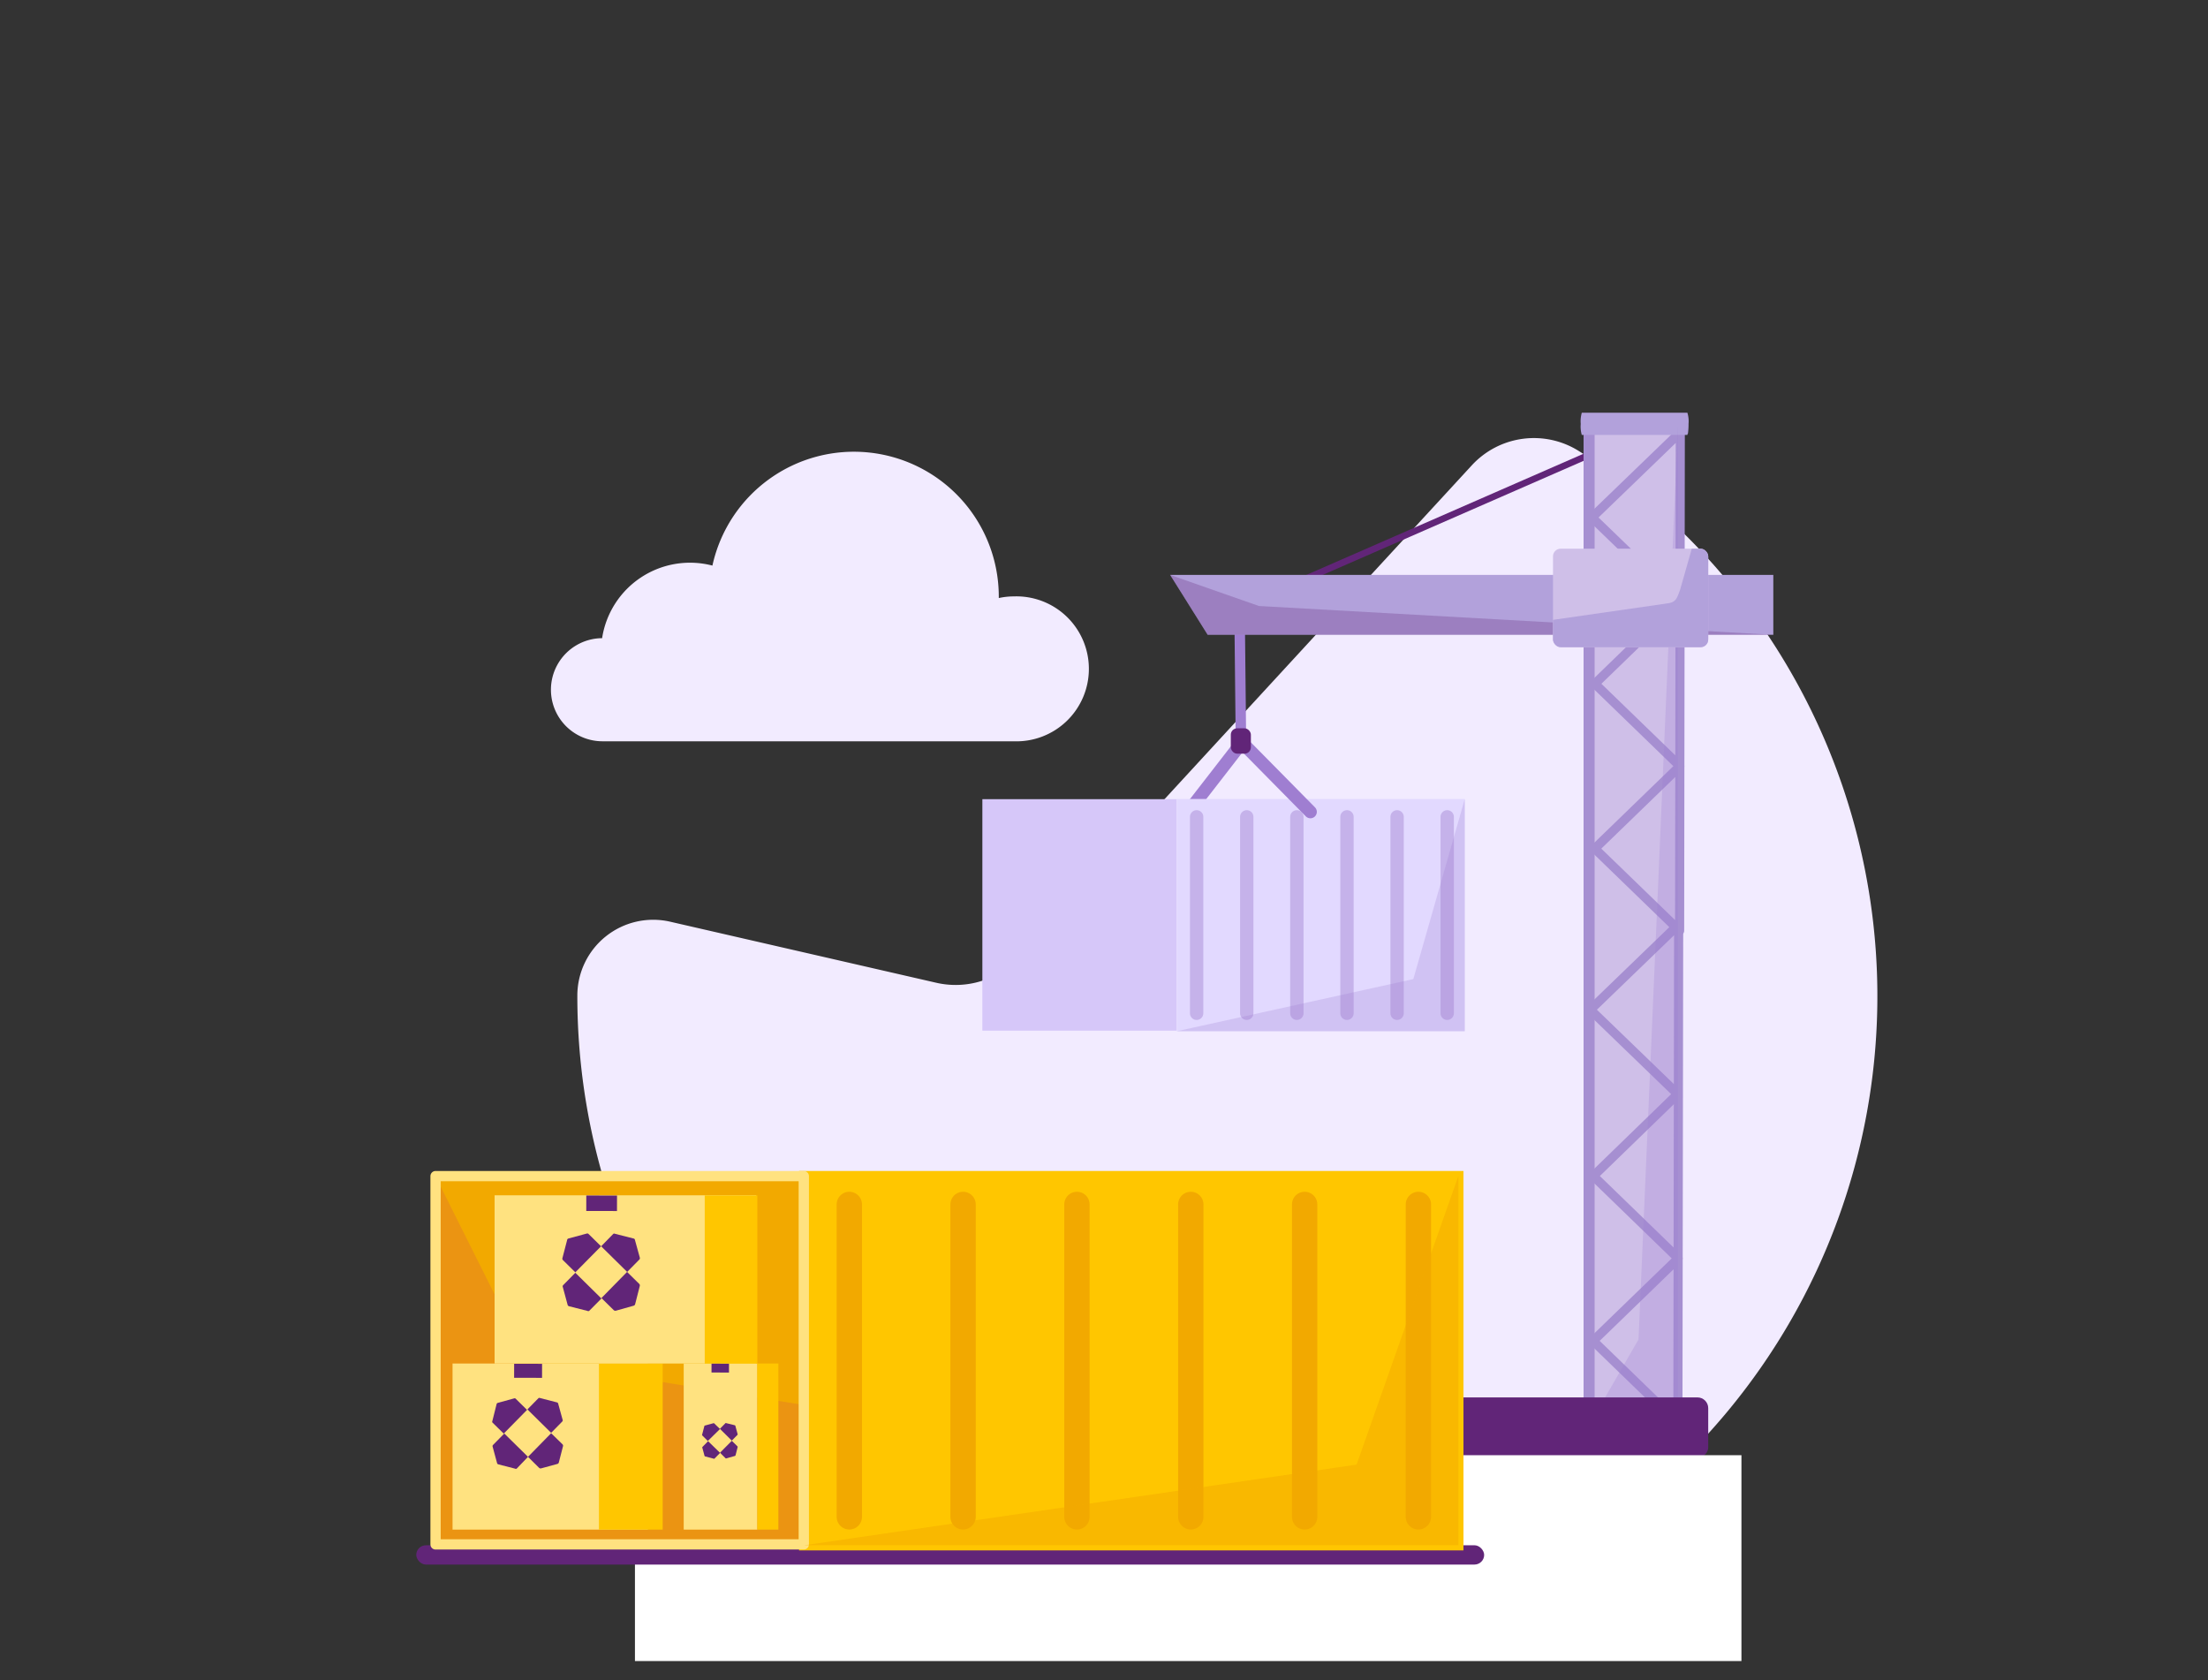 <svg id="Layer_1" data-name="Layer 1" xmlns="http://www.w3.org/2000/svg" xmlns:xlink="http://www.w3.org/1999/xlink" viewBox="0 0 230 175"><rect x="0" y="0" width="230" height="175" fill="#333333" stroke="none"/><defs><style>.cls-1,.cls-12,.cls-14,.cls-16,.cls-18,.cls-20,.cls-21,.cls-31,.cls-34{fill:none;}.cls-2{fill:#f2ebff;}.cls-3{clip-path:url(#clip-path);}.cls-4{clip-path:url(#clip-path-2);}.cls-5,.cls-6{fill:#c5b2ea;}.cls-23,.cls-5{opacity:0.25;}.cls-7{clip-path:url(#clip-path-3);}.cls-8{fill:#e7dff3;}.cls-9{clip-path:url(#clip-path-4);}.cls-10{clip-path:url(#clip-path-5);}.cls-11{clip-path:url(#clip-path-6);}.cls-12,.cls-16{stroke:#9f7ed1;}.cls-12,.cls-14,.cls-16,.cls-18,.cls-20,.cls-21,.cls-31,.cls-34{stroke-linecap:round;}.cls-12,.cls-16,.cls-18,.cls-20,.cls-21,.cls-34{stroke-linejoin:round;}.cls-12{stroke-width:1.34px;}.cls-13{fill:#e2d9ff;}.cls-14{stroke:#c5b2ea;stroke-width:1.39px;}.cls-14,.cls-30,.cls-31{stroke-miterlimit:10;}.cls-15{fill:#d6c7f9;}.cls-16{stroke-width:1.09px;}.cls-17,.cls-24{fill:#612578;}.cls-18{stroke:#612578;stroke-width:0.68px;}.cls-19{fill:#cfbfe8;}.cls-20,.cls-21{stroke:#a68fd1;}.cls-20{stroke-width:0.95px;}.cls-21{stroke-width:1.15px;}.cls-22{fill:#b2a1db;}.cls-23{fill:#9f7ed1;}.cls-24{opacity:0.27;}.cls-25{clip-path:url(#clip-path-7);}.cls-26{clip-path:url(#clip-path-8);}.cls-27{fill:#fff;}.cls-28,.cls-35{fill:#f2a900;}.cls-29{fill:#eb9412;}.cls-30,.cls-33{fill:#ffc600;}.cls-30{stroke:#ffc600;}.cls-30,.cls-34{stroke-width:1.07px;}.cls-31{stroke:#f2a900;stroke-width:2.64px;}.cls-32{fill:#ffe280;}.cls-34{stroke:#ffe280;}.cls-35{opacity:0.49;}</style><clipPath id="clip-path"><path class="cls-1" d="M-115.68-1057.17h-57.54a46.37,46.37,0,0,1-46.36-46.37c0-25.61,14.53-46.37,46.36-46.37s20.35-28.39,57.54-28.39a60.57,60.57,0,0,1,60.56,60.56A60.57,60.57,0,0,1-115.68-1057.17Z"/></clipPath><clipPath id="clip-path-2"><rect class="cls-1" x="-290.72" y="-1185.52" width="306.96" height="172.67"/></clipPath><clipPath id="clip-path-3"><path class="cls-2" d="M138.32-34.17H80.78A46.37,46.37,0,0,1,34.42-80.54c0-25.61,14.53-46.37,46.36-46.37s20.35-28.39,57.54-28.39a60.57,60.57,0,0,1,60.56,60.56A60.57,60.57,0,0,1,138.32-34.17Z"/></clipPath><clipPath id="clip-path-4"><rect class="cls-1" x="-36.72" y="-162.52" width="306.96" height="172.67"/></clipPath><clipPath id="clip-path-5"><path class="cls-2" d="M640.32-34.17H582.78a46.37,46.37,0,0,1-46.36-46.37c0-25.61,14.53-46.37,46.36-46.37s20.35-28.39,57.54-28.39a60.57,60.57,0,0,1,60.56,60.56A60.57,60.57,0,0,1,640.32-34.17Z"/></clipPath><clipPath id="clip-path-6"><rect class="cls-1" x="465.28" y="-162.52" width="306.96" height="172.67"/></clipPath><clipPath id="clip-path-7"><rect class="cls-1" x="161.77" y="57.15" width="16.17" height="10.26" rx="0.8"/></clipPath><clipPath id="clip-path-8"><path class="cls-1" d="M159.49,57.64v9.77h20.73V57.64a1.26,1.26,0,0,0-.63-1.09l-9.1-5.28a1.26,1.26,0,0,0-1.27,0l-9.1,5.28A1.26,1.26,0,0,0,159.49,57.64Z"/></clipPath></defs><g class="cls-3"><g class="cls-4"><circle class="cls-5" cx="-275.63" cy="-513.53" r="577.37"/></g><path class="cls-6" d="M184.18-57.46C-69.9,120.09-419.81,58.06-597.36-196c-107.59-154-127.21-343.12-69.42-507.79A558.57,558.57,0,0,1-541-907.58a565.18,565.18,0,0,1,82.2-70,558.65,558.65,0,0,1,278.67-99.65A564.17,564.17,0,0,1,21.06-1056c15.48,4.54-82.24-20.51-60.21-4.19C218-869.68-116.53-768.3-75.16-588.93-26.49-377.88,303.53-140.86,184.18-57.46Z"/></g><path class="cls-2" d="M138.32-34.17H80.78A46.37,46.37,0,0,1,34.42-80.54c0-25.61,14.53-46.37,46.36-46.37s20.35-28.39,57.54-28.39a60.57,60.57,0,0,1,60.56,60.56A60.57,60.57,0,0,1,138.32-34.17Z"/><g class="cls-7"><rect class="cls-8" x="-36.72" y="-162.52" width="306.96" height="172.67"/><rect class="cls-1" x="-36.72" y="-162.52" width="306.96" height="172.67"/><g class="cls-9"><circle class="cls-5" cx="-21.63" cy="509.47" r="577.37"/></g><path class="cls-6" d="M438.18,965.54C184.1,1143.09-165.81,1081.06-343.36,827c-107.59-154-127.21-343.12-69.42-507.79A558.57,558.57,0,0,1-287,115.42a565.18,565.18,0,0,1,82.2-70A558.65,558.65,0,0,1,73.87-54.21,564.17,564.17,0,0,1,275.06-33c15.48,4.54-82.24-20.51-60.21-4.19,257.17,190.48-77.38,291.86-36,471.23C227.51,645.12,557.53,882.14,438.18,965.54Z"/><rect class="cls-1" x="-36.72" y="-162.52" width="306.96" height="172.67"/><rect class="cls-1" x="-36.72" y="-162.52" width="306.96" height="172.67"/></g><path class="cls-2" d="M640.32-34.17H582.78a46.37,46.37,0,0,1-46.36-46.37c0-25.61,14.53-46.37,46.36-46.37s20.35-28.39,57.54-28.39a60.57,60.57,0,0,1,60.56,60.56A60.57,60.57,0,0,1,640.32-34.17Z"/><g class="cls-10"><g class="cls-11"><circle class="cls-5" cx="480.37" cy="509.47" r="577.37"/></g><path class="cls-6" d="M940.18,965.54C686.1,1143.09,336.19,1081.06,158.64,827,51.05,673,31.43,483.86,89.22,319.19A558.57,558.57,0,0,1,215,115.42a565.18,565.18,0,0,1,82.2-70A558.65,558.65,0,0,1,575.87-54.21,564.17,564.17,0,0,1,777.06-33c15.48,4.54-82.24-20.51-60.21-4.19,257.17,190.48-77.38,291.86-36,471.23C729.51,645.12,1059.53,882.14,940.18,965.54Z"/></g><path class="cls-2" d="M105.6,62.12a7.38,7.38,0,0,0-1.56.17c0-.06,0-.11,0-.17a15.09,15.09,0,0,0-29.83-3.21,9.26,9.26,0,0,0-11.49,7.56,5.37,5.37,0,0,0,.08,10.74H105.6a7.55,7.55,0,1,0,0-15.09Z"/><path class="cls-2" d="M153.31,48.47,106.17,99.68a9,9,0,0,1-8.65,2.68L69.8,96a7.9,7.9,0,0,0-9.66,7.71,67.71,67.71,0,1,0,109-53.61c-1.13-.87-2.9-2-4.69-3.13A8.79,8.79,0,0,0,153.31,48.47Z"/><line class="cls-12" x1="123.77" y1="84.56" x2="128.88" y2="77.97"/><rect class="cls-13" x="122.58" y="83.22" width="30" height="24.19"/><line class="cls-14" x1="124.65" y1="85.08" x2="124.65" y2="105.54"/><line class="cls-14" x1="129.87" y1="85.08" x2="129.87" y2="105.54"/><line class="cls-14" x1="135.09" y1="85.08" x2="135.09" y2="105.54"/><line class="cls-14" x1="140.31" y1="85.08" x2="140.31" y2="105.54"/><line class="cls-14" x1="145.53" y1="85.08" x2="145.53" y2="105.54"/><line class="cls-14" x1="150.75" y1="85.08" x2="150.75" y2="105.54"/><rect class="cls-15" x="102.33" y="83.24" width="20.23" height="24.11"/><line class="cls-12" x1="129.87" y1="77.84" x2="136.5" y2="84.56"/><line class="cls-16" x1="129.26" y1="76.77" x2="129.13" y2="64.46"/><rect class="cls-17" x="128.21" y="75.86" width="2.09" height="2.64" rx="0.66"/><line class="cls-18" x1="167.24" y1="46.63" x2="134.12" y2="61.11"/><rect class="cls-19" x="165.66" y="44.35" width="9.12" height="103.87"/><polygon class="cls-20" points="174.78 148.22 165.95 139.66 174.82 131.07 165.97 122.49 174.76 113.96 165.66 105.17 174.86 96.29 174.78 148.22"/><polygon class="cls-20" points="174.96 96.95 166.12 88.39 174.99 79.8 166.13 71.22 174.93 62.69 165.83 53.9 175.03 45.02 174.96 96.95"/><line class="cls-21" x1="165.53" y1="149.98" x2="165.53" y2="45.02"/><path class="cls-22" d="M164.66,44.16a3.07,3.07,0,0,0,.11,1.14h11s0-.07.06-.16a7.21,7.21,0,0,0,.06-1,3,3,0,0,0-.12-1.15h-11v0A3.25,3.25,0,0,0,164.66,44.16Z"/><polygon class="cls-23" points="152.58 107.41 122.58 107.41 147.22 101.98 152.58 83.22 152.58 107.41"/><polygon class="cls-23" points="174.78 148.22 165.66 148.22 170.68 139.51 174.78 44.35 174.78 148.22"/><rect class="cls-17" x="154.06" y="128" width="6.32" height="41.44" rx="1.12" transform="translate(305.94 -8.51) rotate(90)"/><polygon class="cls-22" points="125.8 66.12 121.89 59.88 184.72 59.88 184.72 66.12 125.8 66.12"/><polygon class="cls-24" points="125.8 66.12 121.89 59.88 131.14 63.12 184.72 66.12 125.8 66.12"/><rect class="cls-19" x="161.77" y="57.15" width="16.17" height="10.26" rx="0.8"/><g class="cls-25"><g class="cls-26"><path class="cls-22" d="M179.48,53h-2.07L175,61.46c-.31.81-.4,1.26-1.26,1.38l-14.45,2.08-.45.79c-.29.49-.09.72.2,1.22l6.7,10.78a1.6,1.6,0,0,0,1.38.8h18.63Z"/></g></g><rect class="cls-27" x="66.14" y="151.57" width="115.26" height="21.44"/><rect class="cls-17" x="43.36" y="160.95" width="111.24" height="2.01" rx="1.01"/><rect class="cls-28" x="45.37" y="122.53" width="38.34" height="38.34"/><polygon class="cls-29" points="45.37 122.53 54.95 141.67 83.71 146.34 83.71 160.87 45.37 160.87 45.37 122.53"/><rect class="cls-30" x="83.77" y="122.5" width="68.14" height="38.45"/><line class="cls-31" x1="88.47" y1="125.45" x2="88.47" y2="157.99"/><line class="cls-31" x1="100.32" y1="125.45" x2="100.32" y2="157.99"/><line class="cls-31" x1="112.18" y1="125.45" x2="112.18" y2="157.99"/><line class="cls-31" x1="124.04" y1="125.45" x2="124.04" y2="157.99"/><line class="cls-31" x1="135.9" y1="125.45" x2="135.9" y2="157.99"/><line class="cls-31" x1="147.75" y1="125.45" x2="147.75" y2="157.99"/><rect class="cls-32" x="47.13" y="142.03" width="20.35" height="17.3" transform="translate(114.62 301.35) rotate(-180)"/><rect class="cls-32" x="71.22" y="142.03" width="7.67" height="17.3" transform="translate(150.11 301.35) rotate(-180)"/><rect class="cls-33" x="62.4" y="142.03" width="6.64" height="17.3" transform="translate(131.43 301.35) rotate(-180)"/><rect class="cls-32" x="51.51" y="124.51" width="27.25" height="17.52" transform="translate(130.28 266.53) rotate(-180)"/><rect class="cls-33" x="73.41" y="124.5" width="5.48" height="17.52" transform="translate(152.3 266.53) rotate(-180)"/><rect class="cls-33" x="78.89" y="142.03" width="2.19" height="17.3" transform="translate(159.97 301.35) rotate(-180)"/><path class="cls-17" d="M66.65,131l-.53-1.92A.19.19,0,0,0,66,129l-1.93-.49a.18.18,0,0,0-.18,0l-1.27,1.3,2.71,2.67,1.28-1.3A.2.2,0,0,0,66.65,131Z"/><path class="cls-17" d="M58.61,134l.52,1.92a.21.21,0,0,0,.13.13l1.93.49a.18.18,0,0,0,.18,0l1.28-1.29-2.72-2.68-1.28,1.3A.2.2,0,0,0,58.61,134Z"/><path class="cls-17" d="M61.13,128.48l-1.92.52a.17.17,0,0,0-.13.14l-.5,1.92a.22.22,0,0,0,.05.18l1.3,1.28,2.68-2.71-1.3-1.28A.18.18,0,0,0,61.13,128.48Z"/><path class="cls-17" d="M66.6,133.74l-1.28-1.26-2.67,2.72,1.28,1.26a.25.25,0,0,0,.22.06L66,136a.22.22,0,0,0,.16-.16l.48-1.88A.23.23,0,0,0,66.6,133.74Z"/><rect class="cls-17" x="61.86" y="123.71" width="1.61" height="3.2" transform="translate(-62.77 187.73) rotate(-89.88)"/><path class="cls-17" d="M76.84,149.39l-.24-.88a.09.09,0,0,0-.06-.06l-.89-.22a.08.08,0,0,0-.08,0l-.58.59,1.24,1.23.59-.6A.08.08,0,0,0,76.84,149.39Z"/><path class="cls-17" d="M73.15,150.76l.24.88a.09.09,0,0,0,.07.06l.88.23a.08.08,0,0,0,.08,0l.59-.6-1.25-1.22-.58.59A.09.09,0,0,0,73.15,150.76Z"/><path class="cls-17" d="M74.31,148.24l-.88.24s-.05,0-.06.06l-.23.88a.11.11,0,0,0,0,.08l.59.59L75,148.84l-.6-.58A.08.08,0,0,0,74.31,148.24Z"/><path class="cls-17" d="M76.82,150.65l-.59-.58L75,151.31l.58.58a.11.11,0,0,0,.11,0l.85-.24a.11.11,0,0,0,.08-.07l.22-.86A.11.11,0,0,0,76.82,150.65Z"/><rect class="cls-17" x="74.55" y="141.58" width="0.92" height="1.82" transform="translate(-67.62 217.21) rotate(-89.88)"/><path class="cls-17" d="M58.62,147.93l-.48-1.74a.16.16,0,0,0-.12-.12l-1.75-.45a.18.18,0,0,0-.17,0l-1.16,1.18,2.47,2.44,1.16-1.18A.18.18,0,0,0,58.62,147.93Z"/><path class="cls-17" d="M51.31,150.66l.47,1.74a.18.18,0,0,0,.12.12l1.75.45a.17.17,0,0,0,.17,0L55,151.74l-2.47-2.43-1.16,1.18A.18.18,0,0,0,51.31,150.66Z"/><path class="cls-17" d="M53.6,145.64l-1.75.48a.18.18,0,0,0-.12.12L51.29,148a.16.16,0,0,0,0,.16l1.18,1.16,2.43-2.47-1.18-1.16A.16.16,0,0,0,53.6,145.64Z"/><path class="cls-17" d="M58.58,150.42l-1.17-1.14L55,151.74l1.16,1.15a.23.23,0,0,0,.21.05l1.69-.46a.21.21,0,0,0,.15-.15l.44-1.71A.21.21,0,0,0,58.58,150.42Z"/><rect class="cls-17" x="54.26" y="141.31" width="1.46" height="2.91" transform="translate(-87.87 197.47) rotate(-89.88)"/><rect class="cls-34" x="45.37" y="122.5" width="38.36" height="38.36"/><polygon class="cls-35" points="151.91 160.95 83.77 160.95 141.31 152.55 151.91 122.5 151.91 160.95"/></svg>